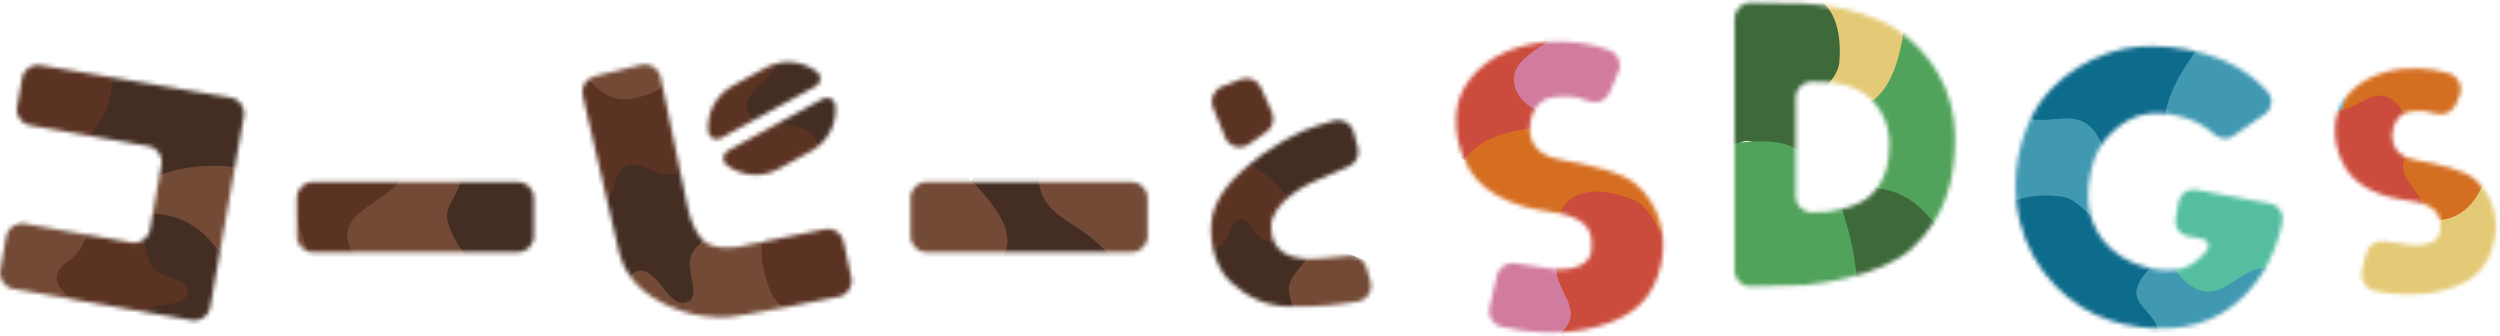 <svg width="588" height="79" viewBox="0 0 588 79" fill="none" xmlns="http://www.w3.org/2000/svg">
<mask id="mask0_141_1039" style="mask-type:luminance" maskUnits="userSpaceOnUse" x="342" y="0" width="246" height="79">
<path d="M380.696 16.801L378.613 21.758C377.838 23.606 375.745 24.511 373.858 23.821C372.148 23.186 369.999 22.598 368 22.635C364.216 22.71 361.506 23.419 360.208 27.564C359.068 31.204 359.965 36.254 366.58 37.458C375.091 39.008 381.743 40.622 384.957 43.46C389.31 47.315 392.412 54.11 390.721 61.998C389.03 69.885 384.686 74.356 375.67 76.849C366.916 79.276 357.984 77.959 353.163 76.867C351.136 76.41 349.865 74.403 350.333 72.377L352.07 64.789C352.509 62.885 354.341 61.634 356.275 61.923L365.543 63.305C365.655 63.323 365.757 63.333 365.879 63.342C367.084 63.407 373.811 63.585 374.297 58.974C374.829 53.905 372.905 51.758 367.551 50.33C365.328 49.742 356.134 49.499 349.389 44.169C343.606 39.605 341.625 31.027 342.718 25.146C343.811 19.265 348.978 13.441 357.526 10.986C365.085 8.811 373.652 9.847 378.725 11.929C380.631 12.713 381.5 14.925 380.696 16.82V16.801ZM576.053 17.268C572.045 15.989 566.15 15.495 560.89 17.007C554.257 18.911 550.239 23.438 549.389 28.002C548.539 32.567 550.071 39.241 554.574 42.788C559.815 46.923 566.953 47.11 568.682 47.576C572.839 48.687 574.334 50.358 573.923 54.297C573.559 57.807 568.551 57.751 567.458 57.695C567.327 57.695 567.206 57.676 567.075 57.657L560.918 56.743C558.853 56.435 556.91 57.769 556.443 59.795L555.555 63.65C555.051 65.834 556.443 68.009 558.648 68.448C562.562 69.223 568.831 69.904 574.988 68.196C581.986 66.254 585.358 62.782 586.676 56.659C587.993 50.535 585.583 45.252 582.201 42.265C579.706 40.062 574.54 38.802 567.925 37.598C562.786 36.665 562.095 32.735 562.973 29.907C563.982 26.696 566.084 26.136 569.027 26.08C570.261 26.052 571.569 26.341 572.718 26.705C574.708 27.34 576.857 26.397 577.66 24.474L578.445 22.598C579.342 20.47 578.258 17.987 576.053 17.277V17.268ZM449.767 58.358C442.19 65.368 425.897 66.917 424.411 67.048C424.336 67.048 424.271 67.057 424.196 67.057L411.789 67.365C409.687 67.421 407.959 65.731 407.959 63.631V4.396C407.959 2.314 409.668 0.634 411.752 0.662L420.926 0.802C420.926 0.802 435.875 0.252 446.152 7.019C454.177 12.302 459.587 21.254 459.811 31.521C460.035 41.789 457.709 51.011 449.767 58.358ZM444.386 33.435C444.283 28.693 441.994 24.558 438.584 22.122C434.221 18.995 427.868 19.247 427.868 19.247L426.158 19.219C424.075 19.181 422.356 20.862 422.356 22.953V46.195C422.356 48.295 424.093 49.985 426.196 49.929L429.176 49.845C429.269 49.845 429.363 49.845 429.456 49.826C430.531 49.714 437.033 48.93 440.126 45.822C443.498 42.424 444.489 38.167 444.395 33.426L444.386 33.435ZM533.404 21.674C525.135 12.209 511.57 10.398 503.17 10.967C493.93 11.593 482.663 17.66 477.842 27.48C471.19 41.033 474.002 55.305 480.645 63.995C487.867 73.442 497.135 76.737 506.655 77.222C516.176 77.707 524.668 74.59 530.937 65.974C534.768 60.71 536.262 55.343 536.851 51.964C537.178 50.05 535.926 48.239 534.02 47.884L516.512 44.627C514.578 44.272 512.728 45.551 512.392 47.483L511.691 51.459C511.355 53.364 512.616 55.184 514.512 55.538L518.137 56.22C519.315 56.444 519.847 57.816 519.128 58.768C517.951 60.308 516.054 62.259 513.56 63.025C509.168 64.387 502.731 62.894 498.649 60.159C492.389 55.977 490.548 49.611 491.277 43.46C492.006 37.309 493.79 33.239 498.592 29.58C503.395 25.921 508.589 26.014 514.428 27.872C517.25 28.768 519.53 30.42 521.006 31.727C522.211 32.791 524.005 32.866 525.322 31.951L532.712 26.836C534.422 25.65 534.777 23.233 533.413 21.664L533.404 21.674Z" fill="white"/>
</mask>
<g mask="url(#mask0_141_1039)">
<path fill-rule="evenodd" clip-rule="evenodd" d="M590.226 55.343C589.815 61.214 586.227 66.413 581.201 69.484C575.848 72.751 569.448 73.498 563.44 71.696C556.387 69.587 547.418 66.441 546.624 59.132C545.848 51.982 555.191 48.902 560.423 43.973C563.749 40.846 566.365 36.646 570.915 36.263C575.623 35.862 579.734 38.709 583.098 42.041C586.863 45.766 590.572 50.069 590.207 55.352L590.226 55.343Z" fill="#E4CA76"/>
<path fill-rule="evenodd" clip-rule="evenodd" d="M375.1 22.477C374.689 28.348 371.101 33.547 366.075 36.618C360.722 39.885 354.322 40.632 348.314 38.83C341.261 36.721 332.292 33.575 331.498 26.266C330.722 19.116 340.065 16.036 345.297 11.107C348.623 7.98 351.239 3.78 355.789 3.397C360.497 2.996 364.608 5.843 367.972 9.175C371.737 12.9 375.446 17.203 375.081 22.486L375.1 22.477Z" fill="#CB4C3C"/>
<path fill-rule="evenodd" clip-rule="evenodd" d="M519.043 19.872C518.632 25.744 515.045 30.943 510.018 34.014C504.665 37.281 498.265 38.027 492.258 36.226C485.204 34.116 476.235 30.971 475.441 23.662C474.665 16.512 484.008 13.432 489.24 8.503C492.566 5.376 495.182 1.176 499.732 0.793C504.441 0.392 508.552 3.239 511.915 6.571C515.68 10.295 519.389 14.598 519.025 19.882L519.043 19.872Z" fill="#0D6B8C"/>
<path fill-rule="evenodd" clip-rule="evenodd" d="M371.251 30.047C380.146 30.691 387.012 35.544 390.049 42.069C393.879 50.274 396.99 60.654 387.807 65.536C378.52 70.473 367 64.584 358.031 59.104C349.389 53.821 340.355 46.68 343.97 38.746C347.586 30.803 360.348 29.253 371.251 30.047Z" fill="#D56E21"/>
<path fill-rule="evenodd" clip-rule="evenodd" d="M505.338 57.751C509.253 52.86 515.55 51.319 521.623 52.86C529.265 54.801 538.271 58.264 538.402 66.133C538.542 74.095 529.676 77.847 522.099 80.312C514.802 82.683 505.945 84.335 501.377 78.174C496.799 72.013 500.555 63.734 505.338 57.741V57.751Z" fill="#4098B1"/>
<path fill-rule="evenodd" clip-rule="evenodd" d="M397.355 84.232C395.253 87.191 390.086 84.008 386.76 85.455C382.276 87.415 379.875 95.172 375.138 93.94C370.579 92.754 372.765 84.895 369.999 81.086C367.412 77.521 361.077 77.194 359.928 72.938C358.807 68.775 363.161 65.218 364.637 61.158C366.384 56.323 365.207 49.817 369.392 46.82C373.522 43.861 379.632 45.131 384.331 47.072C388.442 48.771 389.367 54.446 393.235 56.649C397.85 59.272 407.576 55.445 408.305 60.691C409.136 66.693 398.074 67.608 395.524 73.106C393.908 76.587 399.579 81.096 397.355 84.232Z" fill="#CB4C3C"/>
<path fill-rule="evenodd" clip-rule="evenodd" d="M440.593 4.667C447.506 3.939 454.299 7.038 458.895 12.246C463.8 17.8 465.977 25.072 465.117 32.417C464.108 41.042 462.296 52.094 453.944 54.521C445.787 56.883 440.284 46.671 433.474 41.602C429.148 38.382 423.738 36.198 422.346 30.999C420.908 25.613 423.383 20.246 426.569 15.662C430.129 10.529 434.38 5.329 440.593 4.676V4.667Z" fill="#51A35B"/>
<path fill-rule="evenodd" clip-rule="evenodd" d="M423.776 -24.578C430.69 -25.306 437.482 -22.207 442.079 -16.998C446.984 -11.444 449.161 -4.173 448.301 3.173C447.292 11.798 445.48 22.85 437.127 25.277C428.971 27.638 423.468 17.427 416.657 12.358C412.332 9.138 406.922 6.954 405.53 1.754C404.091 -3.631 406.567 -8.999 409.753 -13.582C413.312 -18.716 417.563 -23.915 423.776 -24.568V-24.578Z" fill="#E4CA76"/>
<path fill-rule="evenodd" clip-rule="evenodd" d="M562.562 1.53C569.476 0.802 576.268 3.901 580.865 9.11C585.77 14.664 587.947 21.935 587.087 29.281C586.078 37.906 584.266 48.958 575.913 51.385C567.757 53.746 562.254 43.535 555.443 38.466C551.118 35.246 545.708 33.062 544.316 27.862C542.877 22.477 545.353 17.109 548.539 12.526C552.099 7.392 556.35 2.193 562.562 1.54V1.53Z" fill="#D46E21"/>
<path fill-rule="evenodd" clip-rule="evenodd" d="M492.258 51.338C488.811 54.67 483.794 55.856 479.076 54.978C474.049 54.036 469.77 51.002 467.117 46.634C464.006 41.509 460.288 34.723 463.81 29.86C467.248 25.109 474.582 28.338 480.44 28.208C484.158 28.124 488.036 27.013 491.007 29.262C494.08 31.587 495.005 35.554 495.229 39.4C495.472 43.703 495.37 48.333 492.268 51.329L492.258 51.338Z" fill="#4098B1"/>
<path fill-rule="evenodd" clip-rule="evenodd" d="M427.223 50.274C429.97 46.344 434.66 44.207 439.453 44.16C444.573 44.113 449.347 46.27 452.794 50.041C456.84 54.465 461.791 60.411 459.278 65.862C456.83 71.183 449.001 69.428 443.274 70.688C439.64 71.481 436.052 73.32 432.707 71.687C429.241 69.997 427.569 66.282 426.607 62.549C425.532 58.376 424.747 53.802 427.214 50.274H427.223Z" fill="#3E693A"/>
<path fill-rule="evenodd" clip-rule="evenodd" d="M390.086 16.363C389.768 20.936 386.966 24.997 383.051 27.386C378.875 29.934 373.895 30.513 369.205 29.113C363.702 27.47 356.714 25.015 356.097 19.322C355.49 13.749 362.777 11.35 366.86 7.504C369.457 5.068 371.494 1.792 375.044 1.493C378.716 1.176 381.921 3.407 384.546 5.992C387.479 8.895 390.376 12.255 390.086 16.363Z" fill="#D17B9E"/>
<path fill-rule="evenodd" clip-rule="evenodd" d="M338.178 64.443C338.252 61.895 342.531 61.746 343.905 59.599C345.764 56.696 344.138 51.217 347.399 50.097C350.538 49.014 352.323 54.465 355.434 55.632C358.339 56.715 362.188 54.437 364.515 56.481C366.804 58.488 365.636 62.269 366.355 65.218C367.215 68.737 370.447 72.088 369.167 75.477C367.897 78.818 363.823 80.461 360.32 81.152C357.246 81.758 354.49 78.79 351.36 79.014C347.632 79.275 343.428 85.315 340.943 82.514C338.112 79.322 344.232 74.468 343.587 70.259C343.176 67.589 338.094 67.15 338.168 64.453L338.178 64.443Z" fill="#D17B9E"/>
<path fill-rule="evenodd" clip-rule="evenodd" d="M551.678 21.039C551.164 28.908 545.764 35.031 538.374 37.813C529.078 41.313 517.278 44.207 511.457 36.17C505.572 28.04 512.027 17.781 518.081 9.782C523.911 2.081 531.862 -6.002 541.037 -2.931C550.211 0.14 552.304 11.397 551.669 21.03L551.678 21.039Z" fill="#4098B1"/>
<path fill-rule="evenodd" clip-rule="evenodd" d="M401.251 38.345C397.784 37.262 399.223 31.363 396.822 28.656C393.571 24.997 385.443 25.109 385.162 20.227C384.891 15.523 393.038 15.177 395.822 11.378C398.42 7.822 396.775 1.698 400.475 -0.7C404.1 -3.053 408.828 -0 413.135 0.14C418.273 0.317 424.112 -2.81 428.251 0.242C432.343 3.257 433.016 9.455 432.623 14.514C432.278 18.948 427.149 21.58 426.252 25.93C425.177 31.129 431.82 39.185 427.046 41.5C421.59 44.141 417.311 33.911 411.285 33.174C407.473 32.707 404.922 39.493 401.26 38.345H401.251Z" fill="#3E693A"/>
<path fill-rule="evenodd" clip-rule="evenodd" d="M507.235 78.547C506.001 81.954 500.172 80.265 497.35 82.552C493.548 85.642 493.314 93.753 488.418 93.828C483.7 93.902 483.71 85.754 480.029 82.813C476.581 80.06 470.387 81.441 468.145 77.651C465.949 73.936 469.2 69.344 469.537 65.05C469.929 59.926 467.052 53.961 470.284 49.966C473.479 46.018 479.702 45.607 484.747 46.223C489.166 46.755 491.576 51.992 495.893 53.074C501.041 54.372 509.393 48.081 511.495 52.953C513.905 58.516 503.488 62.353 502.498 68.326C501.872 72.107 508.543 74.945 507.235 78.557V78.547Z" fill="#0D6B8C"/>
<path fill-rule="evenodd" clip-rule="evenodd" d="M551.641 52.878C549.183 52.897 548.894 48.79 546.782 47.539C543.933 45.85 538.71 47.595 537.514 44.505C536.365 41.528 541.55 39.624 542.559 36.599C543.503 33.771 541.177 30.149 543.064 27.844C544.914 25.576 548.595 26.574 551.407 25.772C554.761 24.82 557.882 21.599 561.18 22.719C564.44 23.821 566.159 27.685 566.944 31.027C567.635 33.958 564.87 36.711 565.188 39.708C565.571 43.283 571.522 47.11 568.915 49.593C565.944 52.421 561.067 46.708 557.022 47.474C554.471 47.959 554.219 52.86 551.622 52.878H551.641Z" fill="#CB4C3C"/>
<path fill-rule="evenodd" clip-rule="evenodd" d="M416.516 33.314C424.243 33.827 430.306 40.081 433.109 48.724C436.631 59.59 439.593 73.395 431.764 80.321C423.85 87.312 413.713 79.864 405.809 72.854C398.195 66.105 390.188 56.864 393.113 46.074C396.037 35.274 407.061 32.688 416.526 33.323L416.516 33.314Z" fill="#51A25B"/>
<path fill-rule="evenodd" clip-rule="evenodd" d="M524.902 34.107C527.891 33.715 528.938 38.149 531.722 39.194C535.478 40.604 541.532 37.897 543.503 41.089C545.409 44.169 539.42 47.035 538.71 50.498C538.047 53.737 541.494 57.321 539.589 60.14C537.72 62.894 533.077 62.371 529.797 63.669C525.883 65.218 522.631 69.213 518.437 68.495C514.279 67.785 511.542 63.837 510.009 60.299C508.664 57.2 511.56 53.774 510.663 50.554C509.589 46.708 501.704 43.432 504.451 40.333C507.59 36.786 514.485 42.284 519.268 40.837C522.295 39.913 521.753 34.527 524.911 34.107H524.902Z" fill="#55BEA1"/>
</g>
<mask id="mask1_141_1039" style="mask-type:luminance" maskUnits="userSpaceOnUse" x="0" y="14" width="323" height="62">
<path d="M9.486 15.336L54.312 22.962C56.359 23.308 57.723 25.249 57.368 27.293L49.426 72.312C49.071 74.347 47.128 75.701 45.101 75.337L3.086 67.935C1.05 67.58 -0.305 65.638 0.059 63.613L1.461 55.641C1.816 53.607 3.759 52.253 5.786 52.617L30.937 57.051C32.974 57.406 34.908 56.052 35.263 54.027L37.963 38.709C38.318 36.674 36.963 34.742 34.936 34.387L7.029 29.468C4.992 29.113 3.637 27.172 4.002 25.146L5.198 18.379C5.553 16.354 7.477 15 9.505 15.345L9.486 15.336ZM125.57 55.576V46.55C125.57 44.487 123.897 42.816 121.832 42.816H73.558C71.494 42.816 69.821 44.487 69.821 46.55V55.576C69.821 57.639 71.494 59.31 73.558 59.31H121.832C123.897 59.31 125.57 57.639 125.57 55.576ZM269.915 55.576V46.55C269.915 44.487 268.242 42.816 266.178 42.816H217.904C215.839 42.816 214.167 44.487 214.167 46.55V55.576C214.167 57.639 215.839 59.31 217.904 59.31H266.178C268.242 59.31 269.915 57.639 269.915 55.576ZM171.171 35.461C169.901 36.161 169.733 37.944 170.891 38.83C174.301 41.435 179.066 41.957 183.055 39.773L190.763 35.554C194.753 33.37 196.873 29.076 196.518 24.81C196.397 23.363 194.799 22.533 193.529 23.233L171.181 35.461H171.171ZM169.555 32.502L191.903 20.274C193.174 19.574 193.342 17.791 192.183 16.904C188.773 14.3 184.008 13.777 180.019 15.961L172.311 20.181C168.322 22.365 166.201 26.659 166.556 30.924C166.678 32.371 168.275 33.202 169.546 32.502H169.555ZM198.406 56.78C197.976 54.783 196.014 53.504 194.014 53.915L173.507 58.068C173.507 58.068 167.369 59.151 164.94 56.099C162.501 53.056 161.801 49.07 161.801 49.07C161.801 49.07 161.698 48.678 161.595 48.071L155.42 18.286L155.326 17.94C154.812 15.961 152.804 14.757 150.814 15.243L139.799 17.95C137.818 18.435 136.585 20.423 137.052 22.421L145.507 58.899C145.507 58.899 146.479 64.416 151.281 68.308C156.083 72.2 163.221 75.047 171.358 74.562C174.516 74.375 190.119 71.248 197.35 69.773C199.387 69.353 200.695 67.356 200.255 65.33L198.406 56.79V56.78ZM291.833 18.668L287.423 20.367C285.48 21.114 284.527 23.308 285.302 25.24L288.124 32.268C289.049 34.565 291.917 35.358 293.87 33.827C295.187 32.8 296.598 31.848 297.784 31.102C299.344 30.112 299.942 28.124 299.186 26.434L296.588 20.629C295.776 18.818 293.683 17.95 291.833 18.668ZM321.337 62.838C320.833 61.111 319.16 59.982 317.367 60.169C313.947 60.523 308.659 61.018 306.651 60.85C303.586 60.598 298.849 59.319 298.98 53.187C299.102 47.241 308.444 42.965 308.444 42.965L317.254 39.139C318.955 38.401 319.852 36.534 319.375 34.751L318.376 31.018C317.834 29.001 315.75 27.816 313.742 28.395C311.21 29.123 308.052 30.075 306.66 30.71C299.111 34.145 293.44 38.634 290.123 42.116C287.685 44.674 285.835 47.689 285.181 50.638C284.163 55.24 285.265 62.53 289.46 66.348C293.038 69.606 297.196 71.874 302.82 72.098C309.341 72.35 315.797 71.463 315.797 71.463L319.291 70.94C321.533 70.604 322.963 68.373 322.328 66.198L321.347 62.838H321.337Z" fill="white"/>
</mask>
<g mask="url(#mask1_141_1039)">
<path fill-rule="evenodd" clip-rule="evenodd" d="M71.335 22.663C78.249 21.935 85.041 25.034 89.637 30.243C94.542 35.797 96.719 43.068 95.86 50.414C94.851 59.039 93.038 70.091 84.686 72.518C76.529 74.879 71.027 64.668 64.216 59.599C59.89 56.379 54.481 54.195 53.089 48.995C51.65 43.61 54.126 38.242 57.312 33.659C60.871 28.525 65.122 23.326 71.335 22.673V22.663Z" fill="#5B3323"/>
<path fill-rule="evenodd" clip-rule="evenodd" d="M115.694 53.047C115.377 57.62 112.574 61.681 108.659 64.07C104.483 66.619 99.504 67.197 94.814 65.797C89.311 64.154 82.322 61.699 81.706 56.005C81.098 50.433 88.386 48.034 92.468 44.188C95.066 41.752 97.102 38.476 100.653 38.177C104.324 37.86 107.529 40.091 110.154 42.676C113.088 45.579 115.984 48.94 115.694 53.047Z" fill="#724A36"/>
<path fill-rule="evenodd" clip-rule="evenodd" d="M133.492 24.465C138.089 24.782 138.724 30.458 142.704 32.474C148.076 35.19 157.793 33.51 160.091 37.925C162.305 42.172 152.654 44.076 150.832 48.099C149.132 51.861 153.57 57.144 150.085 60.066C146.675 62.922 139.771 61.055 134.529 61.755C128.279 62.596 122.524 66.591 116.32 64.602C110.201 62.633 106.903 57.098 105.352 52.384C103.988 48.258 109.098 44.86 108.435 40.697C107.641 35.731 96.43 29.646 101.241 26.603C106.744 23.121 115.984 31.652 123.514 31.158C128.279 30.84 128.625 24.138 133.492 24.474V24.465Z" fill="#442E24"/>
<path fill-rule="evenodd" clip-rule="evenodd" d="M171.797 49.817C176.394 50.134 177.029 55.809 181.009 57.826C186.381 60.542 196.098 58.862 198.396 63.277C200.61 67.524 190.959 69.428 189.137 73.451C187.437 77.213 191.875 82.496 188.39 85.418C184.98 88.274 178.076 86.407 172.834 87.107C166.584 87.947 160.829 91.942 154.625 89.954C148.506 87.985 145.208 82.449 143.657 77.736C142.293 73.61 147.403 70.212 146.74 66.049C145.946 61.083 134.735 54.997 139.546 51.954C145.049 48.473 154.289 57.004 161.819 56.51C166.584 56.192 166.93 49.49 171.797 49.826V49.817Z" fill="#724A36"/>
<path fill-rule="evenodd" clip-rule="evenodd" d="M186.438 28.077C186.026 33.949 182.439 39.148 177.412 42.219C172.059 45.486 165.659 46.233 159.652 44.431C152.598 42.321 143.629 39.176 142.835 31.867C142.06 24.717 151.402 21.637 156.634 16.708C159.96 13.581 162.576 9.381 167.126 8.998C171.835 8.597 175.946 11.444 179.309 14.776C183.074 18.5 186.783 22.803 186.419 28.087L186.438 28.077Z" fill="#5B3323"/>
<path fill-rule="evenodd" clip-rule="evenodd" d="M333.165 39.745C332.754 45.616 329.166 50.816 324.14 53.887C318.787 57.154 312.387 57.9 306.379 56.099C299.326 53.989 290.357 50.844 289.562 43.535C288.787 36.385 298.13 33.304 303.362 28.376C306.688 25.249 309.304 21.049 313.854 20.666C318.562 20.265 322.673 23.111 326.037 26.444C329.802 30.168 333.511 34.471 333.146 39.755L333.165 39.745Z" fill="#442E24"/>
<path fill-rule="evenodd" clip-rule="evenodd" d="M0.611 17.828C4.525 12.937 10.822 11.397 16.895 12.937C24.537 14.879 33.544 18.342 33.675 26.21C33.815 34.173 24.948 37.925 17.372 40.389C10.075 42.76 1.218 44.412 -3.351 38.252C-7.929 32.091 -4.173 23.811 0.611 17.819V17.828Z" fill="#5B3323"/>
<path fill-rule="evenodd" clip-rule="evenodd" d="M271.148 14.785C275.063 9.894 281.36 8.354 287.433 9.894C295.075 11.836 304.081 15.299 304.212 23.168C304.352 31.13 295.486 34.882 287.909 37.346C280.612 39.717 271.756 41.369 267.187 35.209C262.609 29.048 266.365 20.769 271.148 14.776V14.785Z" fill="#5B3323"/>
<path fill-rule="evenodd" clip-rule="evenodd" d="M57.938 48.258C55.835 51.217 50.669 48.034 47.343 49.481C42.858 51.441 40.457 59.198 35.721 57.966C31.161 56.78 33.347 48.921 30.582 45.112C27.994 41.547 21.66 41.22 20.511 36.964C19.389 32.8 23.743 29.244 25.219 25.184C26.966 20.349 25.789 13.843 29.975 10.846C34.104 7.887 40.214 9.157 44.914 11.098C49.025 12.797 49.95 18.472 53.817 20.675C58.433 23.298 68.159 19.471 68.887 24.717C69.719 30.719 58.657 31.634 56.106 37.132C54.49 40.613 60.161 45.122 57.938 48.258Z" fill="#442E24"/>
<path fill-rule="evenodd" clip-rule="evenodd" d="M258.068 78.062C255.966 81.021 250.8 77.838 247.474 79.285C242.989 81.245 240.588 89.002 235.851 87.77C231.292 86.585 233.478 78.725 230.713 74.917C228.125 71.351 221.791 71.024 220.641 66.768C219.52 62.605 223.874 59.048 225.35 54.988C227.097 50.153 225.92 43.647 230.106 40.651C234.235 37.692 240.345 38.961 245.045 40.903C249.155 42.602 250.08 48.277 253.948 50.48C258.564 53.102 268.289 49.276 269.018 54.521C269.85 60.523 258.788 61.438 256.237 66.936C254.621 70.418 260.292 74.926 258.068 78.062Z" fill="#442E24"/>
<path fill-rule="evenodd" clip-rule="evenodd" d="M53.005 39.073C60.881 39.512 67.066 44.842 69.924 52.197C73.522 61.457 76.539 73.209 68.551 79.108C60.479 85.063 50.146 78.716 42.074 72.751C34.301 67.001 26.135 59.133 29.125 49.938C32.114 40.744 43.354 38.541 53.005 39.073Z" fill="#724A36"/>
<path fill-rule="evenodd" clip-rule="evenodd" d="M262.945 18.314C269.859 17.586 276.651 20.685 281.248 25.893C286.153 31.447 288.33 38.718 287.47 46.064C286.461 54.689 284.648 65.741 276.296 68.168C268.14 70.53 262.637 60.318 255.826 55.249C251.5 52.029 246.091 49.845 244.699 44.646C243.26 39.26 245.736 33.893 248.922 29.309C252.481 24.176 256.732 18.976 262.945 18.323V18.314Z" fill="#724A36"/>
<path fill-rule="evenodd" clip-rule="evenodd" d="M33.488 70.623C31.227 76.093 26.163 79.929 20.408 81.273C14.279 82.711 7.973 81.404 2.843 77.792C-3.183 73.554 -10.685 67.739 -9.106 60.514C-7.564 53.457 2.292 53.448 8.832 50.396C12.99 48.454 16.811 45.28 21.258 46.344C25.864 47.446 28.854 51.46 30.984 55.688C33.366 60.421 35.524 65.704 33.488 70.623Z" fill="#724A36"/>
<path fill-rule="evenodd" clip-rule="evenodd" d="M23.454 56.416C26.2 52.486 30.89 50.349 35.683 50.302C40.803 50.255 45.577 52.412 49.025 56.183C53.07 60.607 58.022 66.553 55.509 72.004C53.061 77.325 45.232 75.57 39.505 76.83C35.87 77.624 32.282 79.462 28.938 77.829C25.472 76.139 23.799 72.424 22.837 68.691C21.763 64.518 20.978 59.944 23.444 56.416H23.454Z" fill="#442E24"/>
<path fill-rule="evenodd" clip-rule="evenodd" d="M204.217 44.104C206.964 40.175 211.654 38.037 216.446 37.99C221.566 37.944 226.34 40.1 229.788 43.871C233.833 48.295 238.785 54.241 236.272 59.693C233.824 65.013 225.995 63.258 220.268 64.518C216.633 65.312 213.046 67.151 209.701 65.517C206.235 63.828 204.563 60.112 203.6 56.379C202.526 52.206 201.741 47.633 204.208 44.104H204.217Z" fill="#724A36"/>
<path fill-rule="evenodd" clip-rule="evenodd" d="M274.754 43.74C277.501 39.81 282.191 37.673 286.975 37.617C292.085 37.561 296.859 39.717 300.298 43.479C304.334 47.894 309.276 53.831 306.763 59.273C304.306 64.593 296.495 62.847 290.777 64.108C287.143 64.91 283.555 66.749 280.22 65.116C276.763 63.436 275.091 59.721 274.138 55.996C273.073 51.824 272.288 47.269 274.754 43.731V43.74Z" fill="#5B3323"/>
<path fill-rule="evenodd" clip-rule="evenodd" d="M33.095 80.377C31.292 81.665 28.872 78.604 26.639 78.725C23.631 78.884 20.716 82.972 18.175 81.171C15.727 79.434 18.539 75.243 17.651 72.35C16.829 69.643 13.167 68.019 13.326 65.228C13.475 62.493 16.727 61.354 18.371 59.263C20.333 56.78 20.912 52.627 23.939 51.786C26.938 50.956 30.273 53.084 32.656 55.296C34.739 57.238 34.179 60.831 36.019 63.016C38.215 65.62 44.671 65.526 44.073 68.821C43.4 72.583 36.729 70.642 34.16 73.349C32.535 75.057 34.982 79.024 33.076 80.396L33.095 80.377Z" fill="#5B3323"/>
<path fill-rule="evenodd" clip-rule="evenodd" d="M139.331 18.258C145.217 18.584 149.842 22.57 151.981 28.068C154.672 34.985 156.924 43.778 150.954 48.183C144.918 52.636 137.192 47.894 131.156 43.432C125.345 39.138 119.244 33.248 121.468 26.378C123.701 19.499 132.109 17.856 139.322 18.258H139.331Z" fill="#5B3323"/>
<path fill-rule="evenodd" clip-rule="evenodd" d="M317.787 96.488C310.005 97.814 302.792 93.987 298.373 87.443C292.814 79.22 287.255 68.42 293.73 60.906C300.279 53.308 311.761 57.2 320.954 61.233C329.811 65.116 339.518 70.968 338.649 80.601C337.781 90.234 327.307 94.873 317.778 96.488H317.787Z" fill="#724A36"/>
<path fill-rule="evenodd" clip-rule="evenodd" d="M177.534 11.873C183.046 11.294 188.455 13.768 192.127 17.912C196.032 22.337 197.77 28.133 197.088 33.995C196.285 40.865 194.836 49.686 188.184 51.609C181.682 53.495 177.3 45.346 171.872 41.304C168.425 38.737 164.108 37.001 163.006 32.847C161.866 28.553 163.837 24.278 166.369 20.619C169.209 16.531 172.591 12.386 177.552 11.864L177.534 11.873Z" fill="#5B3323"/>
<path fill-rule="evenodd" clip-rule="evenodd" d="M180.561 54.316C182.953 50.881 187.054 49.014 191.24 48.977C195.706 48.94 199.882 50.816 202.89 54.111C206.422 57.975 210.747 63.165 208.552 67.916C206.412 72.564 199.583 71.034 194.584 72.126C191.408 72.826 188.278 74.422 185.354 73.003C182.327 71.528 180.869 68.289 180.028 65.032C179.094 61.382 178.403 57.396 180.561 54.316Z" fill="#5B3323"/>
<path fill-rule="evenodd" clip-rule="evenodd" d="M143.844 66.301C141.537 65.2 143.134 61.233 141.733 59.104C139.836 56.23 134.156 55.492 134.455 52.057C134.735 48.753 140.453 49.331 142.77 46.961C144.937 44.739 144.405 40.305 147.226 39.008C149.982 37.729 152.972 40.333 155.971 40.865C159.54 41.5 163.922 39.913 166.5 42.452C169.051 44.963 168.892 49.35 168.107 52.841C167.416 55.894 163.585 57.21 162.52 60.159C161.25 63.669 165.071 69.96 161.511 71.09C157.438 72.387 155.485 64.826 151.365 63.706C148.758 62.997 146.292 67.468 143.854 66.301H143.844Z" fill="#442E24"/>
<path fill-rule="evenodd" clip-rule="evenodd" d="M148.217 23.27C144.012 23.895 140.079 21.403 137.631 17.324C134.557 12.2 131.456 5.507 134.903 1.083C138.388 -3.389 144.638 -0.756 149.646 1.904C154.467 4.471 159.774 8.251 159.381 14.085C158.989 19.919 153.355 22.505 148.207 23.27H148.217Z" fill="#724A36"/>
<path fill-rule="evenodd" clip-rule="evenodd" d="M196.93 38.289C193.305 38.373 192.772 32.334 189.614 30.532C185.363 28.115 177.702 30.831 175.862 26.294C174.087 21.926 181.701 18.986 183.103 14.496C184.42 10.296 180.888 5.022 183.616 1.559C186.288 -1.83 191.745 -0.467 195.883 -1.708C200.807 -3.192 205.329 -8.028 210.234 -6.469C215.073 -4.929 217.708 0.728 218.96 5.647C220.062 9.96 216.045 14.095 216.596 18.5C217.25 23.765 226.135 29.263 222.351 32.987C218.035 37.244 210.692 28.927 204.75 30.168C200.994 30.952 200.76 38.196 196.92 38.28L196.93 38.289Z" fill="#442E24"/>
<path fill-rule="evenodd" clip-rule="evenodd" d="M291.506 51.609C294.038 51.236 294.925 55.417 297.28 56.407C300.456 57.732 305.585 55.184 307.258 58.199C308.865 61.102 303.801 63.8 303.203 67.067C302.642 70.119 305.557 73.498 303.941 76.149C302.362 78.744 298.429 78.258 295.645 79.481C292.328 80.937 289.581 84.708 286.022 84.027C282.509 83.364 280.182 79.64 278.884 76.308C277.744 73.386 280.201 70.156 279.435 67.123C278.529 63.501 271.849 60.411 274.175 57.49C276.828 54.148 282.677 59.328 286.713 57.966C289.273 57.098 288.815 52.02 291.496 51.628L291.506 51.609Z" fill="#442E24"/>
</g>
</svg>
